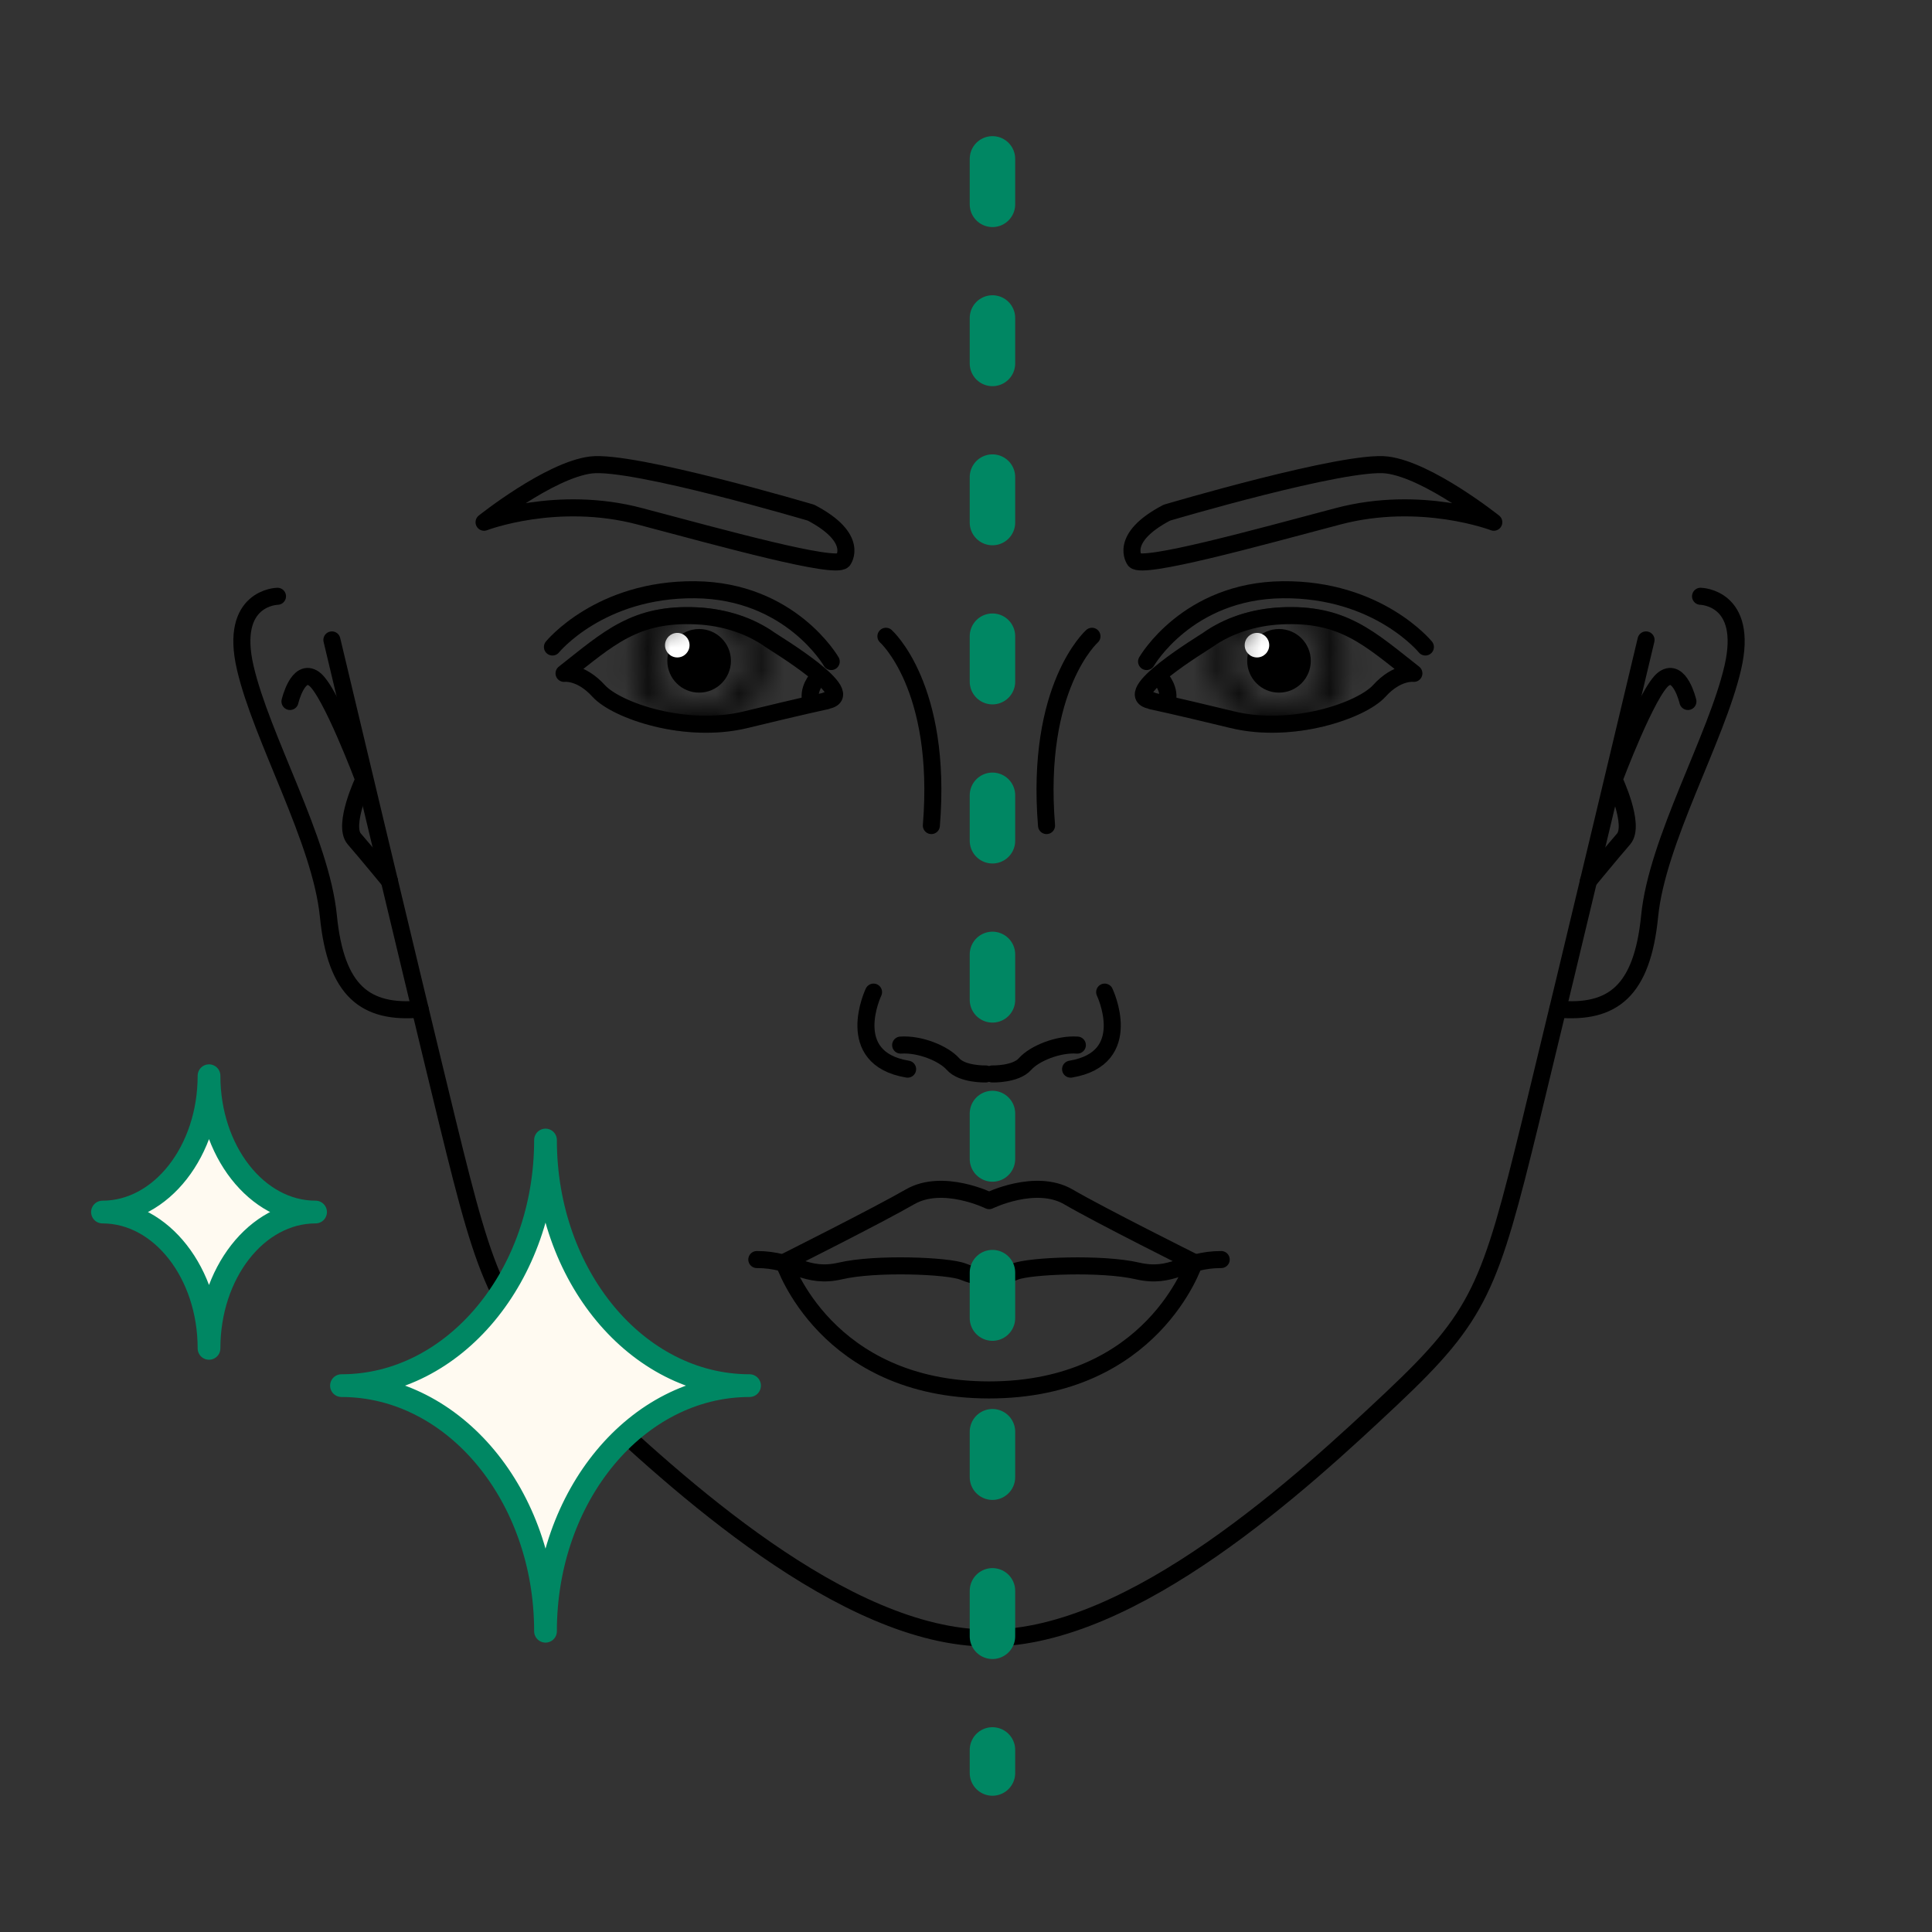   <svg xmlns="http://www.w3.org/2000/svg" width="85" height="85" viewBox="0 0 85 85"
                                        fill="none">
                                        <rect x="0" y="0" width="85" height="85" fill="#333333" stroke="none"/>
                                        <g clip-path="url(#clip0_6806_10834)">
                                            <path
                                                d="M30.759 30.473C31.532 30.473 32.158 29.846 32.158 29.073C32.158 28.3 31.532 27.674 30.759 27.674C29.986 27.674 29.359 28.3 29.359 29.073C29.359 29.846 29.986 30.473 30.759 30.473Z"
                                                fill="black" />
                                            <path
                                                d="M29.798 28.925C30.096 28.925 30.337 28.683 30.337 28.385C30.337 28.087 30.096 27.845 29.798 27.845C29.5 27.845 29.258 28.087 29.258 28.385C29.258 28.683 29.5 28.925 29.798 28.925Z"
                                                fill="white" />
                                            <path fill-rule="evenodd" clip-rule="evenodd"
                                                d="M36.342 30.825C37.922 30.595 34.053 28.276 33.873 28.146C33.014 27.536 31.884 27.156 30.674 27.096C27.935 26.956 26.776 28.086 24.816 29.625C24.816 29.625 25.546 29.525 26.336 30.395C27.126 31.265 30.165 32.304 32.804 31.665C35.443 31.025 36.362 30.835 36.362 30.835L36.342 30.825Z"
                                                stroke="black" stroke-width="0.75" stroke-miterlimit="2.613"
                                                stroke-linecap="round" stroke-linejoin="round" />
                                            <mask id="mask0_6806_10834" style="mask-type:alpha"
                                                maskUnits="userSpaceOnUse" x="27" y="26" width="7" height="6">
                                                <path
                                                    d="M30.758 31.613C32.16 31.613 33.297 30.476 33.297 29.073C33.297 27.671 32.16 26.534 30.758 26.534C29.355 26.534 28.219 27.671 28.219 29.073C28.219 30.476 29.355 31.613 30.758 31.613Z"
                                                    stroke="black" stroke-width="0.75" stroke-miterlimit="2.613"
                                                    stroke-linecap="round" stroke-linejoin="round" />
                                            </mask>
                                            <g mask="url(#mask0_6806_10834)">
                                                <path fill-rule="evenodd" clip-rule="evenodd"
                                                    d="M36.342 30.825C37.922 30.595 34.053 28.276 33.873 28.146C33.014 27.536 31.884 27.156 30.674 27.096C27.935 26.956 26.776 28.086 24.816 29.625C24.816 29.625 25.546 29.525 26.336 30.395C27.126 31.265 30.165 32.304 32.804 31.664C35.443 31.025 36.362 30.835 36.362 30.835L36.342 30.825Z"
                                                    fill="black" stroke="black" stroke-width="0.75"
                                                    stroke-miterlimit="2.613" stroke-linecap="round"
                                                    stroke-linejoin="round" />
                                            </g>
                                            <path d="M35.978 29.823C35.978 29.823 35.489 30.333 35.689 30.923"
                                                stroke="black" stroke-width="0.75" stroke-miterlimit="2.613"
                                                stroke-linecap="round" stroke-linejoin="round" />
                                            <path
                                                d="M36.57 29.105C36.57 29.105 34.781 25.986 30.582 25.946C26.384 25.906 24.305 28.465 24.305 28.465"
                                                stroke="black" stroke-width="0.75" stroke-miterlimit="2.613"
                                                stroke-linecap="round" stroke-linejoin="round" />
                                            <path fill-rule="evenodd" clip-rule="evenodd"
                                                d="M37.091 24.655C37.091 24.655 37.841 23.686 35.682 22.556C35.682 22.556 27.825 20.227 25.995 20.457C24.166 20.687 21.297 22.976 21.297 22.976C21.297 22.976 24.496 21.746 28.154 22.716C31.813 23.686 36.721 25.045 37.091 24.655V24.655Z"
                                                stroke="black" stroke-width="0.75" stroke-miterlimit="2.613"
                                                stroke-linecap="round" stroke-linejoin="round" />
                                            <path
                                                d="M43.364 47.249C43.364 47.249 42.334 47.279 41.924 46.81C41.504 46.34 40.455 45.92 39.625 45.98"
                                                stroke="black" stroke-width="0.75" stroke-miterlimit="2.613"
                                                stroke-linecap="round" stroke-linejoin="round" />
                                            <path d="M38.432 43.649C38.432 43.649 37.042 46.558 39.931 47.038"
                                                stroke="black" stroke-width="0.75" stroke-miterlimit="2.613"
                                                stroke-linecap="round" stroke-linejoin="round" />
                                            <path d="M38.977 27.994C38.977 27.994 41.476 30.213 40.976 36.321"
                                                stroke="black" stroke-width="0.75" stroke-miterlimit="2.613"
                                                stroke-linecap="round" stroke-linejoin="round" />
                                            <path fill-rule="evenodd" clip-rule="evenodd"
                                                d="M43.519 52.824C43.519 52.824 41.48 51.825 40.04 52.654C38.601 53.484 34.492 55.543 34.492 55.543C34.492 55.543 36.322 61.151 43.519 61.151C50.717 61.151 52.546 55.543 52.546 55.543C52.546 55.543 48.437 53.494 46.998 52.654C45.558 51.825 43.519 52.824 43.519 52.824V52.824Z"
                                                stroke="black" stroke-width="0.75" stroke-miterlimit="2.613"
                                                stroke-linecap="round" stroke-linejoin="round" />
                                            <path
                                                d="M43.513 56.234C43.513 56.234 43.004 56.204 42.364 55.944C41.724 55.684 38.535 55.554 36.986 55.914C35.436 56.274 34.956 55.415 33.297 55.415"
                                                stroke="black" stroke-width="0.75" stroke-miterlimit="2.613"
                                                stroke-linecap="round" stroke-linejoin="round" />
                                            <path
                                                d="M14.602 28.154C14.602 28.154 17.92 42.109 19.69 49.376C21.469 56.644 21.909 57.863 25.788 61.522C29.676 65.18 37.124 72.068 43.501 72.068"
                                                stroke="black" stroke-width="0.75" stroke-miterlimit="2.613"
                                                stroke-linecap="round" stroke-linejoin="round" />
                                            <path
                                                d="M12.208 26.234C12.208 26.234 10.069 26.264 10.789 29.373C11.508 32.482 14.117 36.97 14.447 40.299C14.777 43.628 16.087 44.608 18.486 44.398"
                                                stroke="black" stroke-width="0.75" stroke-miterlimit="2.613"
                                                stroke-linecap="round" stroke-linejoin="round" />
                                            <path
                                                d="M12.758 30.862C12.758 30.862 13.108 29.363 13.817 29.863C14.527 30.363 16.007 34.301 16.007 34.301C16.007 34.301 15.057 36.3 15.587 36.91C16.117 37.52 17.136 38.76 17.136 38.76"
                                                stroke="black" stroke-width="0.75" stroke-miterlimit="2.613"
                                                stroke-linecap="round" stroke-linejoin="round" />
                                            <path
                                                d="M56.271 30.473C57.044 30.473 57.67 29.846 57.67 29.073C57.67 28.3 57.044 27.674 56.271 27.674C55.498 27.674 54.871 28.3 54.871 29.073C54.871 29.846 55.498 30.473 56.271 30.473Z"
                                                fill="black" />
                                            <path
                                                d="M55.301 28.925C55.6 28.925 55.841 28.683 55.841 28.385C55.841 28.087 55.6 27.845 55.301 27.845C55.003 27.845 54.762 28.087 54.762 28.385C54.762 28.683 55.003 28.925 55.301 28.925Z"
                                                fill="white" />
                                            <path fill-rule="evenodd" clip-rule="evenodd"
                                                d="M50.679 30.825C49.099 30.595 52.968 28.276 53.148 28.146C54.008 27.536 55.137 27.156 56.347 27.096C59.086 26.956 60.245 28.086 62.205 29.625C62.205 29.625 61.475 29.525 60.685 30.395C59.896 31.265 56.857 32.304 54.218 31.664C51.578 31.025 50.659 30.835 50.659 30.835L50.679 30.825Z"
                                                stroke="black" stroke-width="0.75" stroke-miterlimit="2.613"
                                                stroke-linecap="round" stroke-linejoin="round" />
                                            <mask id="mask1_6806_10834" style="mask-type:alpha"
                                                maskUnits="userSpaceOnUse" x="53" y="26" width="7" height="6">
                                                <path
                                                    d="M56.273 31.613C57.676 31.613 58.813 30.476 58.813 29.073C58.813 27.671 57.676 26.534 56.273 26.534C54.871 26.534 53.734 27.671 53.734 29.073C53.734 30.476 54.871 31.613 56.273 31.613Z"
                                                    stroke="black" stroke-width="0.75" stroke-miterlimit="2.613"
                                                    stroke-linecap="round" stroke-linejoin="round" />
                                            </mask>
                                            <g mask="url(#mask1_6806_10834)">
                                                <path fill-rule="evenodd" clip-rule="evenodd"
                                                    d="M50.679 30.825C49.099 30.595 52.968 28.276 53.148 28.146C54.008 27.536 55.137 27.156 56.347 27.096C59.086 26.956 60.245 28.086 62.205 29.625C62.205 29.625 61.475 29.525 60.685 30.395C59.896 31.265 56.857 32.304 54.218 31.664C51.578 31.025 50.659 30.835 50.659 30.835L50.679 30.825Z"
                                                    fill="black" stroke="black" stroke-width="0.75"
                                                    stroke-miterlimit="2.613" stroke-linecap="round"
                                                    stroke-linejoin="round" />
                                            </g>
                                            <path d="M51.047 29.823C51.047 29.823 51.537 30.333 51.337 30.923"
                                                stroke="black" stroke-width="0.75" stroke-miterlimit="2.613"
                                                stroke-linecap="round" stroke-linejoin="round" />
                                            <path
                                                d="M50.445 29.105C50.445 29.105 52.235 25.986 56.433 25.946C60.632 25.906 62.711 28.465 62.711 28.465"
                                                stroke="black" stroke-width="0.75" stroke-miterlimit="2.613"
                                                stroke-linecap="round" stroke-linejoin="round" />
                                            <path fill-rule="evenodd" clip-rule="evenodd"
                                                d="M49.927 24.655C49.927 24.655 49.177 23.686 51.336 22.556C51.336 22.556 59.193 20.227 61.023 20.457C62.852 20.687 65.721 22.976 65.721 22.976C65.721 22.976 62.522 21.746 58.864 22.716C55.205 23.686 50.297 25.045 49.927 24.655V24.655Z"
                                                stroke="black" stroke-width="0.75" stroke-miterlimit="2.613"
                                                stroke-linecap="round" stroke-linejoin="round" />
                                            <path
                                                d="M43.66 47.249C43.66 47.249 44.69 47.279 45.1 46.81C45.52 46.34 46.569 45.92 47.399 45.98"
                                                stroke="black" stroke-width="0.75" stroke-miterlimit="2.613"
                                                stroke-linecap="round" stroke-linejoin="round" />
                                            <path d="M48.601 43.649C48.601 43.649 49.99 46.558 47.102 47.038"
                                                stroke="black" stroke-width="0.75" stroke-miterlimit="2.613"
                                                stroke-linecap="round" stroke-linejoin="round" />
                                            <path d="M48.042 27.994C48.042 27.994 45.543 30.213 46.043 36.321"
                                                stroke="black" stroke-width="0.75" stroke-miterlimit="2.613"
                                                stroke-linecap="round" stroke-linejoin="round" />
                                            <path
                                                d="M43.512 56.234C43.512 56.234 44.022 56.205 44.661 55.945C45.301 55.685 48.49 55.555 50.039 55.915C51.589 56.275 52.069 55.415 53.728 55.415"
                                                stroke="black" stroke-width="0.75" stroke-miterlimit="2.613"
                                                stroke-linecap="round" stroke-linejoin="round" />
                                            <path
                                                d="M72.419 28.154C72.419 28.154 69.1 42.109 67.331 49.376C65.552 56.644 65.112 57.863 61.233 61.522C57.345 65.18 49.897 72.068 43.52 72.068"
                                                stroke="black" stroke-width="0.75" stroke-miterlimit="2.613"
                                                stroke-linecap="round" stroke-linejoin="round" />
                                            <path
                                                d="M74.817 26.234C74.817 26.234 76.956 26.264 76.236 29.373C75.517 32.482 72.907 36.97 72.578 40.299C72.248 43.628 70.938 44.608 68.539 44.398"
                                                stroke="black" stroke-width="0.75" stroke-miterlimit="2.613"
                                                stroke-linecap="round" stroke-linejoin="round" />
                                            <path
                                                d="M74.261 30.862C74.261 30.862 73.911 29.363 73.202 29.863C72.492 30.363 71.012 34.301 71.012 34.301C71.012 34.301 71.962 36.3 71.432 36.91C70.903 37.52 69.883 38.76 69.883 38.76"
                                                stroke="black" stroke-width="0.75" stroke-miterlimit="2.613"
                                                stroke-linecap="round" stroke-linejoin="round" />
                                            <path fill-rule="evenodd" clip-rule="evenodd"
                                                d="M15.023 60.962C19.982 60.962 24 56.124 24 50.156C24 56.124 28.019 60.962 32.977 60.962C28.019 60.962 24 65.8 24 71.768C24 65.8 19.982 60.962 15.023 60.962Z"
                                                fill="#FFFAF1" stroke="#008763" stroke-miterlimit="2.613"
                                                stroke-linecap="round" stroke-linejoin="round" />
                                            <path fill-rule="evenodd" clip-rule="evenodd"
                                                d="M4.508 53.325C7.097 53.325 9.196 50.636 9.196 47.327C9.196 50.636 11.295 53.325 13.884 53.325C11.295 53.325 9.196 56.014 9.196 59.323C9.196 56.014 7.097 53.325 4.508 53.325Z"
                                                fill="#FFFAF1" stroke="#008763" stroke-miterlimit="2.613"
                                                stroke-linecap="round" stroke-linejoin="round" />
                                            <path d="M43.664 6.99V78.005" stroke="#008763" stroke-width="2"
                                                stroke-miterlimit="2.613" stroke-linecap="round"
                                                stroke-linejoin="round" stroke-dasharray="2 5" />
                                        </g>
                                        <defs>
                                            <clipPath id="clip0_6806_10834">
                                                <rect width="85" height="85" fill="white"
                                                    transform="translate(0 0.002)" />
                                            </clipPath>
                                        </defs>
                                    </svg>